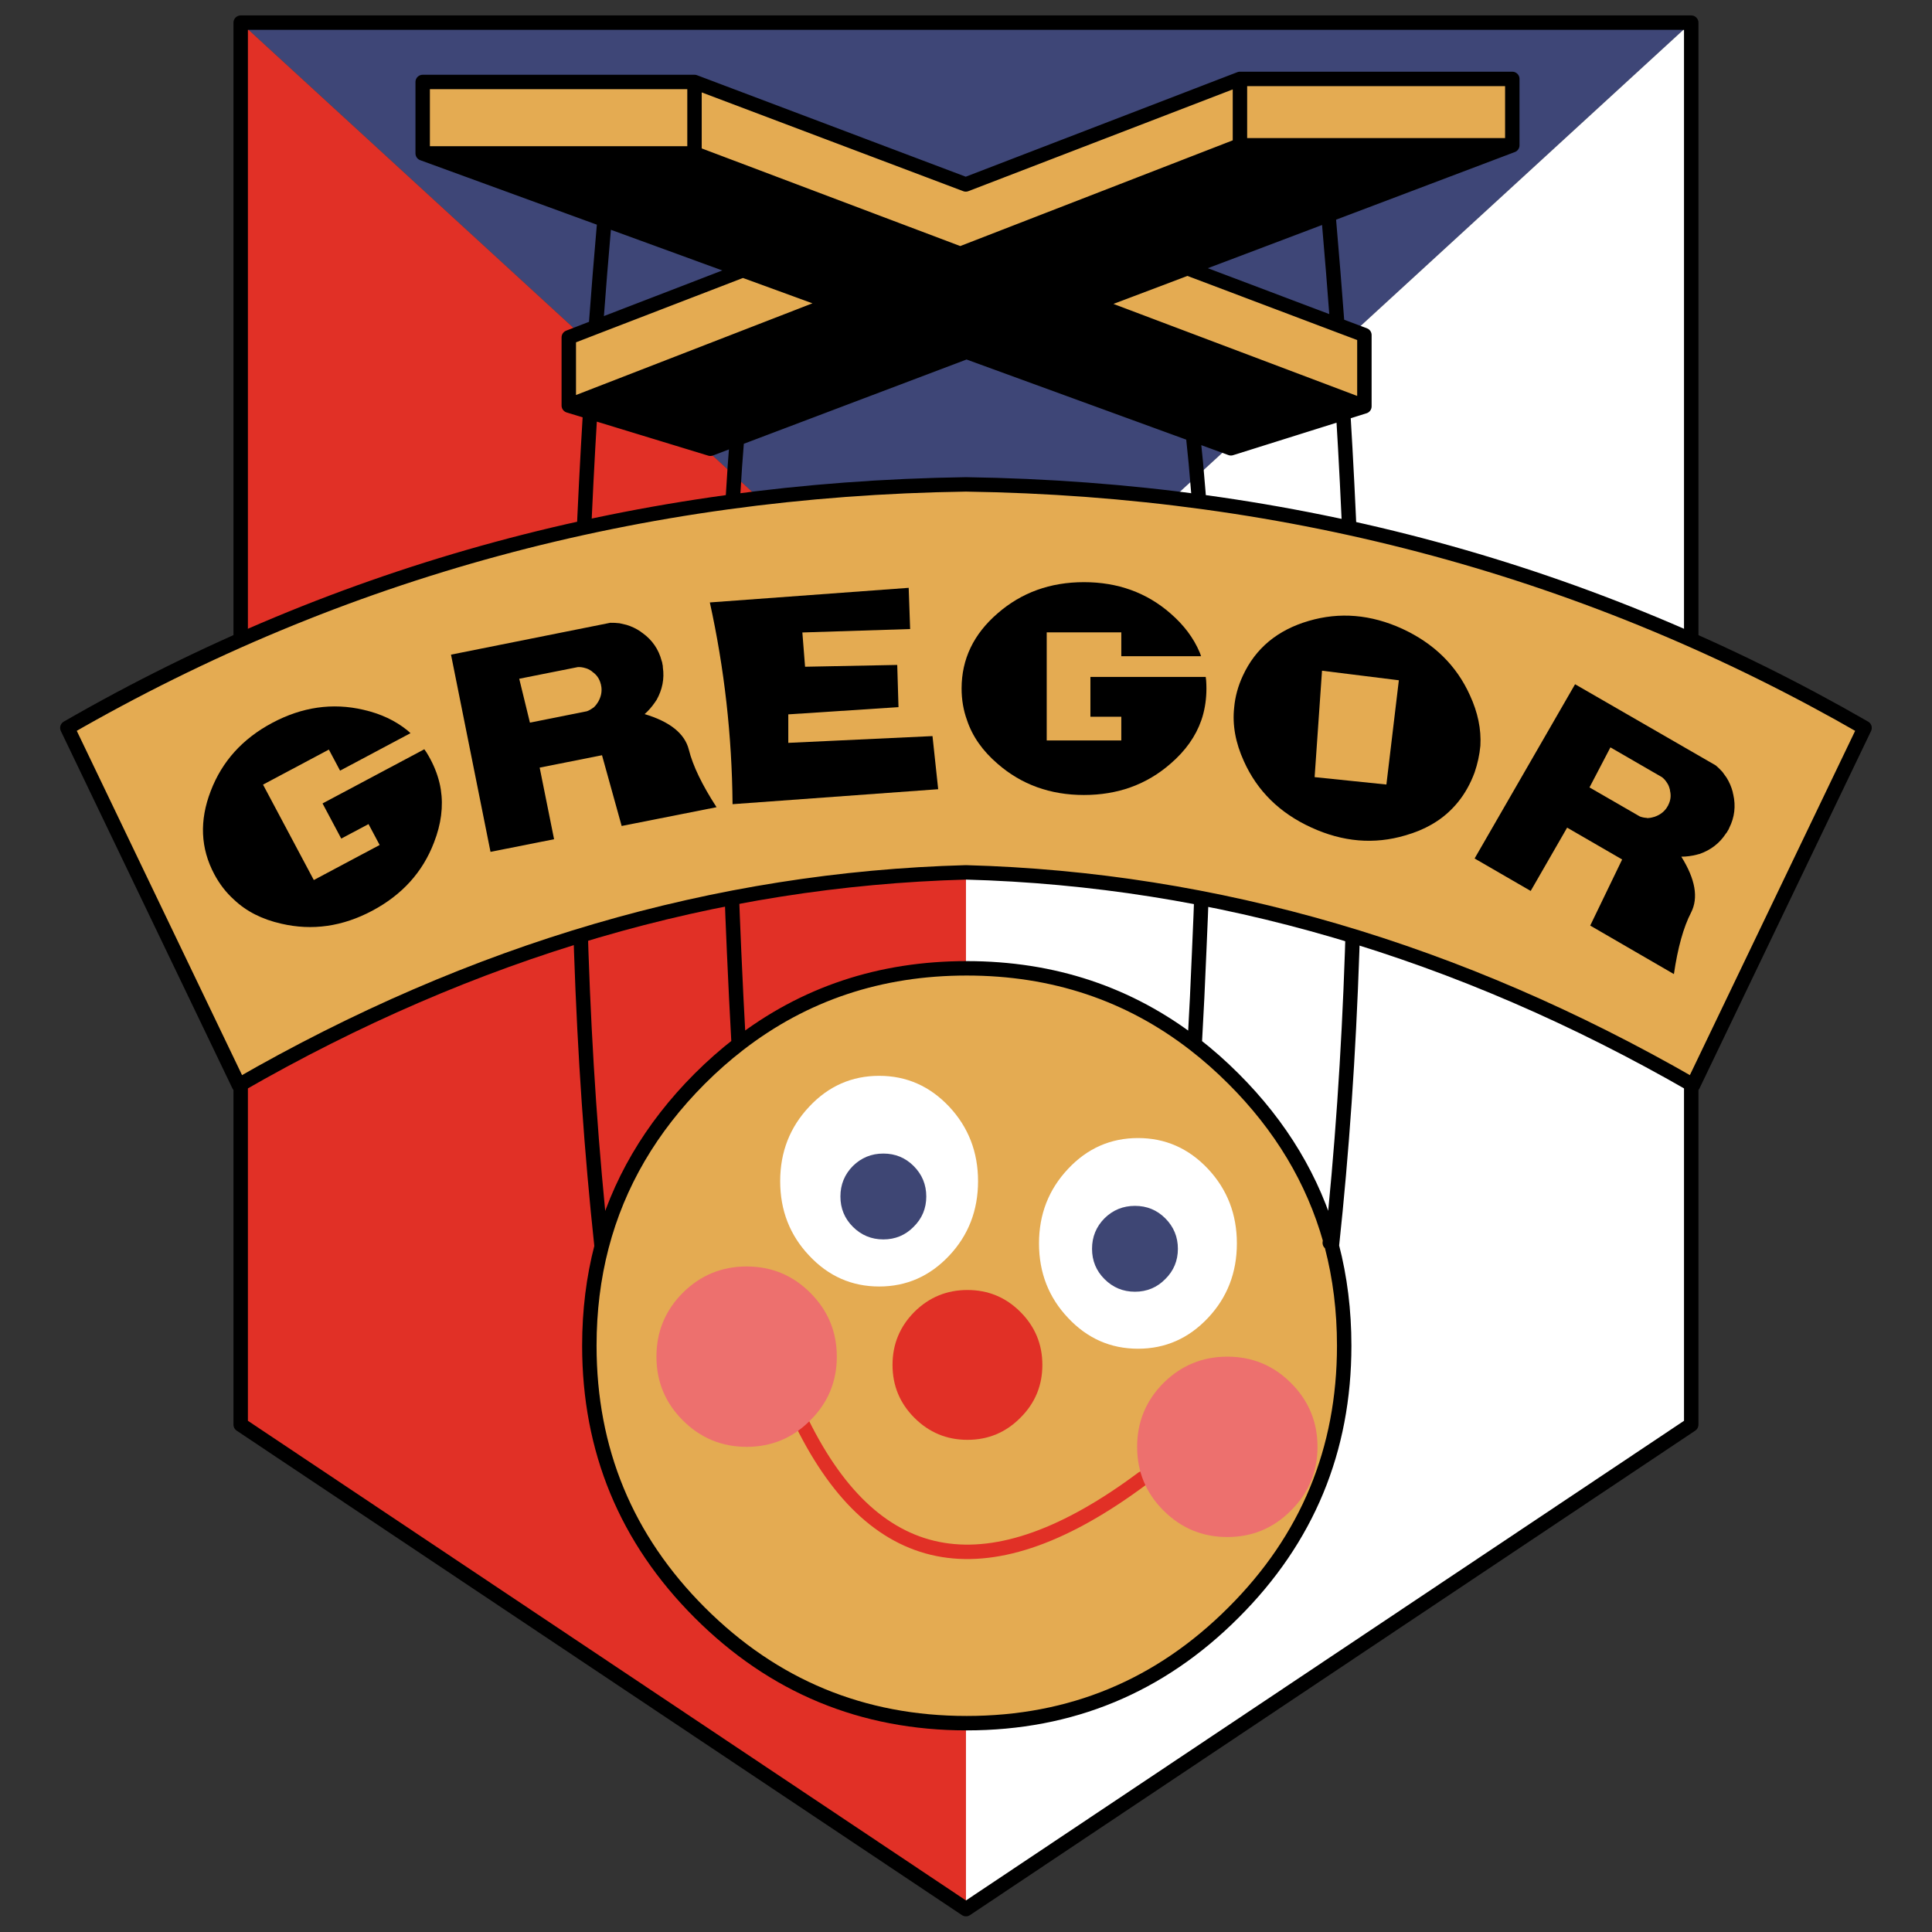 <?xml version="1.0" encoding="UTF-8" standalone="no"?>
<!-- Generator: Adobe Illustrator 15.0.0, SVG Export Plug-In . SVG Version: 6.00 Build 0)  -->

<svg
   xmlns:dc="http://purl.org/dc/elements/1.1/"
   xmlns:cc="http://creativecommons.org/ns#"
   xmlns:rdf="http://www.w3.org/1999/02/22-rdf-syntax-ns#"
   xmlns:svg="http://www.w3.org/2000/svg"
   xmlns="http://www.w3.org/2000/svg"
   xmlns:xlink="http://www.w3.org/1999/xlink"
   xmlns:sodipodi="http://sodipodi.sourceforge.net/DTD/sodipodi-0.dtd"
   xmlns:inkscape="http://www.inkscape.org/namespaces/inkscape"
   version="1.1"
   id="图层_1"
   x="0px"
   y="0px"
   width="512"
   height="512"
   viewBox="0 0 512 512"
   enable-background="new 0 0 512 512"
   xml:space="preserve"
   sodipodi:docname="GUP_Gregor.svg"
   inkscape:version="0.92.1 r15371"><rect x="0" y="0" width="512" height="512" fill="#333333" stroke="none"/><defs
     id="defs4245" /><sodipodi:namedview
     pagecolor="#ffffff"
     bordercolor="#666666"
     borderopacity="1"
     objecttolerance="10"
     gridtolerance="10"
     guidetolerance="10"
     inkscape:pageopacity="0"
     inkscape:pageshadow="2"
     inkscape:window-width="1920"
     inkscape:window-height="1051"
     id="namedview4243"
     showgrid="false"
     inkscape:pagecheckerboard="true"
     inkscape:zoom="0.4609375"
     inkscape:cx="256"
     inkscape:cy="256"
     inkscape:window-x="-9"
     inkscape:window-y="-9"
     inkscape:window-maximized="1"
     inkscape:current-layer="图层_1" /><symbol
     id="Logos_x2F_Gregor_University"
     viewBox="-2 -524.95 502.2 526.95"><g
       id="Flag_1_"><polygon
         points="249.1,-184.45 48.05,0 450.15,0 "
         id="polygon4186"
         style="clip-rule:evenodd;fill:#3e4677;fill-rule:evenodd" /><polygon
         points="249.1,-184.45 249.1,-522.95 48.05,-388.65 48.05,0 "
         id="polygon4188"
         style="clip-rule:evenodd;fill:#e13026;fill-rule:evenodd" /><polygon
         points="249.1,-522.95 249.1,-184.45 450.15,0 450.15,-388.65 "
         id="polygon4190"
         style="clip-rule:evenodd;fill:#ffffff;fill-rule:evenodd" /><polygon
         stroke-miterlimit="3"
         points="48.05,0 450.15,0 450.15,-388.65 249.1,-522.95 48.05,-388.65 "
         id="polygon4192"
         style="clip-rule:evenodd;fill:none;fill-rule:evenodd;stroke:#000000;stroke-width:4;stroke-linecap:round;stroke-linejoin:round;stroke-miterlimit:3" /></g><g
       id="Idol_1_"><g
         id="g4217"><polygon
           points="322.55,-118 312.025,-114.15 249.25,-91.25 185.625,-115.325 178.25,-118.125 144.925,-107.95 139,-106.15 212.225,-77.75 187.275,-68.65 148.9,-54.65 98.5,-36.25 173.85,-36.25 247.525,-64.075 325.05,-34 400.55,-34 310.5,-68.075 284.325,-77.975 359.55,-106.375 353.675,-108.225 "
           id="polygon4195"
           style="clip-rule:evenodd;fill-rule:evenodd" /><path
           d="M 325.05,-34 247.525,-64.075 173.85,-36.25 H 98.5 v 19.8 h 75.35 l 75.2,-28.4 76,29.25 V -34 -15.6 h 75.5 V -34 Z m 34.5,-72.375 -75.225,28.4 26.175,9.9 41.55,-15.7 7.5,-2.825 z M 148.1,-339.25 c 4.536,17.38 13.603,32.88 27.2,46.5 3.474,3.468 7.074,6.644 10.8,9.525 18.147,14.05 39.213,21.075 63.2,21.075 23.998,0 45.064,-7.033 63.2,-21.1 3.706,-2.873 7.29,-6.04 10.75,-9.5 13.162,-13.141 22.095,-28.032 26.8,-44.675 0.159,-0.565 0.318,-1.132 0.475,-1.7 2.283,-8.734 3.425,-17.942 3.425,-27.625 0,-28.934 -10.233,-53.6 -30.7,-74 -20.4,-20.434 -45.05,-30.65 -73.95,-30.65 -28.9,0 -53.566,10.217 -74,30.65 -20.4,20.4 -30.6,45.066 -30.6,74 0,9.637 1.133,18.804 3.4,27.5 z m -1.6,254.9 39.9,15.375 h 0.025 l 0.85,0.325 24.95,-9.1 -73.225,-28.4 v 18.9 z m 27.35,48.1 v 19.8 z m 176.1,-302 c 0.03,0.275 0.063,0.55 0.1,0.825 -0.037,-0.275 -0.071,-0.55 -0.1,-0.825 z"
           id="path4197"
           inkscape:connector-curvature="0"
           style="clip-rule:evenodd;fill:#e4ab52;fill-rule:evenodd" /><path
           stroke-miterlimit="3"
           d="M 325.05,-15.6 V -34 h 75.5 v 18.4 z m 27,-68.175 7.5,-2.825 v -19.775 l -5.875,-1.85 c 1.585,-26.069 2.593,-51.327 3.025,-75.775 0.434,-25.4 0.25,-49.917 -0.55,-73.55 -0.965,-28.456 -2.84,-55.647 -5.625,-81.575 2.283,-8.734 3.425,-17.942 3.425,-27.625 0,-28.934 -10.233,-53.6 -30.7,-74 -20.4,-20.434 -45.05,-30.65 -73.95,-30.65 -28.9,0 -53.566,10.217 -74,30.65 -20.4,20.4 -30.6,45.066 -30.6,74 0,9.637 1.133,18.804 3.4,27.5 -2.797,25.958 -4.681,53.192 -5.65,81.7 -0.812,23.64 -0.996,48.157 -0.55,73.55 0.42,24.532 1.429,49.882 3.025,76.05 l -5.925,1.8 v 18.9 l 7.5,2.9 c 0.721,9.791 1.521,19.69 2.4,29.7 l -50.4,18.4 v 19.8 h 75.35 l 75.2,-28.4 76,29.25 m -180.125,-92.35 33.325,-10.175 7.375,2.8 63.625,24.075 62.775,-22.9 10.525,-3.85 31.125,9.775 m -43.175,40.15 41.55,-15.7 c -0.717,9.614 -1.5,19.322 -2.35,29.125 m -37.675,-59.5 c 2.283,-20.8 3.442,-44.083 3.475,-69.85 0.033,-22.367 -0.55,-46.883 -1.75,-73.55 -0.333,-8.333 -0.75,-16.9 -1.25,-25.7 3.706,-2.873 7.29,-6.04 10.75,-9.5 13.162,-13.141 22.095,-28.032 26.8,-44.675 0.159,-0.565 0.318,-1.132 0.475,-1.7 M 400.55,-34 310.5,-68.075 l -26.175,-9.9 75.225,-28.4 m -185.7,70.125 v 19.8 m 13.425,-52.2 24.95,-9.1 -73.225,-28.4 m 48.275,37.5 -0.85,-0.325 H 186.4 L 146.5,-84.35 m 39.125,-30.975 c -1.642,-20.03 -2.483,-42.922 -2.525,-68.675 -0.03,-22.36 0.544,-46.876 1.725,-73.55 0.364,-8.347 0.789,-16.905 1.275,-25.675 18.147,14.05 39.213,21.075 63.2,21.075 23.998,0 45.064,-7.033 63.2,-21.1 m -163.6,228.6 38.375,-14 M 325.05,-34 247.525,-64.075 173.85,-36.25 H 98.5 m 49.6,-303 c 4.536,17.38 13.603,32.88 27.2,46.5 3.474,3.468 7.074,6.644 10.8,9.525 m 163.85,-55.025 c 0.03,0.275 0.063,0.55 0.1,0.825"
           id="path4199"
           inkscape:connector-curvature="0"
           style="clip-rule:evenodd;fill:none;fill-rule:evenodd;stroke:#000000;stroke-width:4;stroke-linecap:round;stroke-linejoin:round;stroke-miterlimit:3" /><path
           d="m 244.45,-300.5 c 5.333,-5.7 8,-12.583 8,-20.65 0,-8.1 -2.667,-14.983 -8,-20.65 -5.367,-5.7 -11.833,-8.55 -19.4,-8.55 -7.6,0 -14.066,2.85 -19.4,8.55 -5.367,5.667 -8.05,12.55 -8.05,20.65 0,8.067 2.683,14.95 8.05,20.65 5.333,5.7 11.8,8.55 19.4,8.55 7.567,0 14.033,-2.85 19.4,-8.55 z"
           id="path4201"
           inkscape:connector-curvature="0"
           style="clip-rule:evenodd;fill:#ffffff;fill-rule:evenodd" /><path
           d="m 234.6,-333.8 c -2.3,-2.333 -5.1,-3.5 -8.4,-3.5 -3.3,0 -6.117,1.167 -8.45,3.5 -2.3,2.3 -3.45,5.1 -3.45,8.4 0,3.3 1.15,6.117 3.45,8.45 2.333,2.3 5.15,3.45 8.45,3.45 3.3,0 6.1,-1.15 8.4,-3.45 2.333,-2.333 3.5,-5.15 3.5,-8.45 0,-3.3 -1.167,-6.1 -3.5,-8.4 z"
           id="path4203"
           inkscape:connector-curvature="0"
           style="clip-rule:evenodd;fill:#3e4674;fill-rule:evenodd" /><path
           d="m 316.2,-317.75 c 5.333,-5.7 8,-12.583 8,-20.65 0,-8.1 -2.667,-14.983 -8,-20.65 -5.367,-5.7 -11.833,-8.55 -19.4,-8.55 -7.6,0 -14.066,2.85 -19.4,8.55 -5.367,5.667 -8.05,12.55 -8.05,20.65 0,8.067 2.683,14.95 8.05,20.65 5.333,5.7 11.8,8.55 19.4,8.55 7.567,0 14.033,-2.85 19.4,-8.55 z"
           id="path4205"
           inkscape:connector-curvature="0"
           style="clip-rule:evenodd;fill:#ffffff;fill-rule:evenodd" /><path
           d="m 304.35,-348.3 c -2.3,-2.333 -5.1,-3.5 -8.4,-3.5 -3.3,0 -6.117,1.167 -8.45,3.5 -2.3,2.3 -3.45,5.1 -3.45,8.4 0,3.3 1.15,6.117 3.45,8.45 2.333,2.3 5.15,3.45 8.45,3.45 3.3,0 6.1,-1.15 8.4,-3.45 2.333,-2.333 3.5,-5.15 3.5,-8.45 0,-3.3 -1.167,-6.1 -3.5,-8.4 z"
           id="path4207"
           inkscape:connector-curvature="0"
           style="clip-rule:evenodd;fill:#3e4674;fill-rule:evenodd" /><path
           d="m 249.511,-392.857 c -5.732,0 -10.634,2.036 -14.705,6.106 -4.043,4.043 -6.064,8.931 -6.064,14.663 0,5.732 2.021,10.634 6.064,14.704 4.07,4.043 8.972,6.064 14.705,6.064 5.731,0 10.62,-2.021 14.662,-6.064 4.071,-4.07 6.106,-8.972 6.106,-14.704 0,-5.732 -2.035,-10.62 -6.106,-14.663 -4.043,-4.071 -8.931,-6.106 -14.662,-6.106 z"
           id="path4209"
           inkscape:connector-curvature="0"
           style="clip-rule:evenodd;fill:#e13026;fill-rule:evenodd" /><path
           stroke-miterlimit="3"
           d="m 203.7,-388.25 c 20.635,-41.735 52.085,-46.835 94.35,-15.3"
           id="path4211"
           inkscape:connector-curvature="0"
           style="clip-rule:evenodd;fill:none;fill-rule:evenodd;stroke:#e13026;stroke-width:4;stroke-linecap:round;stroke-linejoin:round;stroke-miterlimit:3" /><path
           d="m 188.3,-394.8 c -6.9,0 -12.8,2.45 -17.7,7.35 -4.867,4.867 -7.3,10.75 -7.3,17.65 0,6.9 2.434,12.8 7.3,17.7 4.9,4.867 10.8,7.3 17.7,7.3 6.9,0 12.783,-2.433 17.65,-7.3 4.9,-4.9 7.35,-10.8 7.35,-17.7 0,-6.9 -2.45,-12.783 -7.35,-17.65 -4.867,-4.9 -10.75,-7.35 -17.65,-7.35 z"
           id="path4213"
           inkscape:connector-curvature="0"
           style="clip-rule:evenodd;fill:#ed706e;fill-rule:evenodd" /><path
           d="m 321.55,-419.8 c -6.9,0 -12.8,2.45 -17.7,7.35 -4.867,4.867 -7.3,10.75 -7.3,17.65 0,6.9 2.434,12.8 7.3,17.7 4.9,4.867 10.8,7.3 17.7,7.3 6.9,0 12.783,-2.433 17.65,-7.3 4.9,-4.9 7.35,-10.8 7.35,-17.7 0,-6.9 -2.45,-12.783 -7.35,-17.65 -4.867,-4.9 -10.75,-7.35 -17.65,-7.35 z"
           id="path4215"
           inkscape:connector-curvature="0"
           style="clip-rule:evenodd;fill:#ed706e;fill-rule:evenodd" /></g></g><g
       id="Banner_1_"><g
         id="g4236"><path
           d="m 249.1,-128 c 90.233,-1.333 173.267,-23.833 249.1,-67.5 l -47.55,-99.05 c -65.033,37.434 -132.217,57.1 -201.55,59 -69.346,-1.897 -136.529,-21.564 -201.55,-59 L 0,-195.5 c 75.833,43.679 158.866,66.179 249.1,67.5 z"
           id="path4220"
           inkscape:connector-curvature="0"
           style="clip-rule:evenodd;fill:#e4ab52;fill-rule:evenodd" /><path
           stroke-miterlimit="3"
           d="m 249.1,-128 c 90.233,-1.333 173.267,-23.833 249.1,-67.5 l -47.55,-99.05 c -65.033,37.434 -132.217,57.1 -201.55,59 -69.346,-1.897 -136.529,-21.564 -201.55,-59 L 0,-195.5 c 75.833,43.679 158.866,66.179 249.1,67.5 z"
           id="path4222"
           inkscape:connector-curvature="0"
           style="clip-rule:evenodd;fill:none;fill-rule:evenodd;stroke:#000000;stroke-width:4;stroke-linecap:round;stroke-linejoin:round;stroke-miterlimit:3" /><path
           d="m 370.1,-168.05 c 8.767,-4.066 15,-10.2 18.7,-18.4 2.2,-4.767 3.167,-9.433 2.9,-14 -0.233,-2.5 -0.767,-4.967 -1.6,-7.4 -0.3,-0.8 -0.617,-1.567 -0.95,-2.3 -1.333,-2.9 -3.033,-5.417 -5.1,-7.55 -3.367,-3.533 -7.75,-6.067 -13.15,-7.6 -8.633,-2.566 -17.333,-1.833 -26.1,2.2 -8.733,4 -14.95,10.117 -18.65,18.35 -2.333,5.1 -3.233,10.066 -2.7,14.9 0.267,3 1.067,5.933 2.4,8.8 3.5,7.6 9.583,12.667 18.25,15.2 8.6,2.533 17.267,1.8 26,-2.2 z m -22.3,-11.6 -2.05,-29.5 19.9,-2.05 3.45,28.9 z"
           id="path4224"
           inkscape:connector-curvature="0"
           style="clip-rule:evenodd;fill-rule:evenodd" /><path
           d="m 315.661,-182.195 c 0.007,-0.081 0.015,-0.162 0.024,-0.243 0.049,-0.726 0.073,-1.439 0.073,-2.14 0,-2.75 -0.365,-5.36 -1.095,-7.831 -0.101,-0.327 -0.206,-0.651 -0.316,-0.973 -1.556,-4.475 -4.411,-8.496 -8.562,-12.063 -6.616,-5.771 -14.611,-8.657 -23.984,-8.657 -9.341,0 -17.319,2.886 -23.936,8.657 -4.151,3.567 -6.973,7.587 -8.465,12.063 -1.005,2.756 -1.508,5.69 -1.508,8.804 0,8.139 3.324,15.078 9.973,20.817 6.616,5.771 14.595,8.658 23.936,8.658 9.373,0 17.368,-2.886 23.984,-8.658 3.723,-3.222 6.423,-6.821 8.1,-10.798 0.055,-0.145 0.112,-0.291 0.17,-0.438 0.077,-0.21 0.15,-0.42 0.219,-0.632 h -22.111 v 6.615 h -20.676 v -29.961 h 20.676 v 6.566 h -8.562 v 11.041 h 31.962 c 0.041,-0.275 0.073,-0.55 0.098,-0.827 z"
           id="path4226"
           inkscape:connector-curvature="0"
           style="clip-rule:evenodd;fill-rule:evenodd" /><path
           d="m 390.1,-231.7 27.85,48.3 39,-22.5 c 0.667,-0.566 1.284,-1.167 1.85,-1.8 0.367,-0.533 0.75,-1.067 1.15,-1.6 0.767,-1.233 1.333,-2.55 1.7,-3.95 0.033,-0.267 0.083,-0.5 0.15,-0.7 0.733,-3.233 0.367,-6.317 -1.1,-9.25 -0.1,-0.3 -0.25,-0.583 -0.45,-0.85 -0.133,-0.3 -0.3,-0.55 -0.5,-0.75 -1.733,-2.667 -4.167,-4.55 -7.3,-5.65 h -0.05 c -0.233,-0.067 -0.483,-0.133 -0.75,-0.2 -1.433,-0.367 -2.85,-0.55 -4.25,-0.55 3.9,-6.233 4.8,-11.4 2.7,-15.5 -2.1,-4.067 -3.684,-9.75 -4.75,-17.05 l -23.2,13.45 8.85,18.325 -15.25,8.825 -10.1,-17.55 z m 52,22.5 -14.35,8.3 -5.8,-11.1 13.95,-8.05 c 0.6,-0.233 1.25,-0.367 1.95,-0.4 v -0.05 c 0.667,0 1.3,0.1 1.9,0.3 0.1,0 0.217,0.033 0.35,0.1 1.4,0.5 2.483,1.316 3.25,2.45 0.1,0.133 0.167,0.25 0.2,0.35 0.133,0.167 0.2,0.283 0.2,0.35 0.7,1.333 0.867,2.7 0.5,4.1 0.033,0.133 0.017,0.25 -0.05,0.35 -0.167,0.7 -0.417,1.283 -0.75,1.75 -0.367,0.6 -0.817,1.117 -1.35,1.55 z"
           id="path4228"
           inkscape:connector-curvature="0"
           style="clip-rule:evenodd;fill-rule:evenodd" /><path
           d="m 117.301,-229.864 -10.95,54.668 44.15,8.831 c 0.875,0.015 1.734,-0.029 2.578,-0.131 0.627,-0.159 1.268,-0.307 1.92,-0.443 1.39,-0.42 2.685,-1.036 3.884,-1.846 0.201,-0.179 0.393,-0.32 0.575,-0.427 2.685,-1.946 4.444,-4.504 5.278,-7.676 0.123,-0.291 0.197,-0.603 0.223,-0.936 0.098,-0.313 0.137,-0.611 0.119,-0.893 0.458,-3.147 -0.128,-6.168 -1.756,-9.063 l -0.038,-0.033 c -0.131,-0.204 -0.275,-0.419 -0.431,-0.646 -0.835,-1.221 -1.779,-2.294 -2.831,-3.218 7.044,-2.11 11.129,-5.397 12.258,-9.864 1.106,-4.441 3.667,-9.756 7.683,-15.945 l -26.307,-5.205 -5.444,19.609 -17.281,-3.433 3.993,-19.851 z m 24.221,51.22 -16.259,-3.234 2.967,-12.167 15.794,3.157 c 0.604,0.221 1.181,0.549 1.729,0.986 l 0.033,-0.037 c 0.501,0.44 0.911,0.933 1.229,1.479 0.075,0.066 0.141,0.168 0.197,0.306 0.722,1.299 0.997,2.627 0.825,3.985 -0.013,0.166 -0.04,0.298 -0.081,0.395 -0.01,0.213 -0.037,0.345 -0.081,0.395 -0.354,1.463 -1.131,2.601 -2.33,3.411 -0.063,0.122 -0.152,0.199 -0.269,0.229 -0.586,0.416 -1.16,0.689 -1.718,0.82 -0.67,0.211 -1.349,0.302 -2.036,0.275 z"
           id="path4230"
           inkscape:connector-curvature="0"
           style="clip-rule:evenodd;fill-rule:evenodd" /><path
           d="m 99.428,-202.108 c 0.044,-0.068 0.089,-0.136 0.136,-0.203 0.384,-0.618 0.741,-1.237 1.07,-1.854 1.292,-2.427 2.196,-4.903 2.713,-7.427 0.064,-0.336 0.124,-0.671 0.178,-1.007 0.729,-4.682 0.098,-9.572 -1.891,-14.67 -3.128,-8.204 -8.83,-14.507 -17.104,-18.911 -8.246,-4.389 -16.645,-5.589 -25.197,-3.603 -5.34,1.198 -9.72,3.421 -13.14,6.67 -2.183,1.961 -4.005,4.315 -5.468,7.063 -3.824,7.185 -4.149,14.872 -0.977,23.062 3.129,8.203 8.816,14.5 17.062,18.888 8.274,4.404 16.688,5.612 25.24,3.626 4.8,-1.095 8.875,-3.004 12.223,-5.726 0.117,-0.103 0.235,-0.205 0.356,-0.307 0.167,-0.149 0.33,-0.301 0.491,-0.455 l -19.52,-10.39 -3.108,5.839 -18.251,-9.714 14.077,-26.448 18.251,9.714 -3.085,5.796 -7.558,-4.023 -5.187,9.747 28.214,15.017 c 0.164,-0.223 0.322,-0.451 0.475,-0.684 z"
           id="path4232"
           inkscape:connector-curvature="0"
           style="clip-rule:evenodd;fill-rule:evenodd" /><path
           d="m 203.75,-169.05 0.75,-9.5 25.55,0.5 0.35,-11.7 -30.55,-2 v -7.9 l 39.975,1.875 1.575,-14.725 -57,-4.15 c -0.165,18.964 -2.265,37.606 -6.3,55.925 l 55.125,4.05 0.4,-11.425 z"
           id="path4234"
           inkscape:connector-curvature="0"
           style="clip-rule:evenodd;fill-rule:evenodd" /></g></g></symbol><use
     xlink:href="#Logos_x2F_Gregor_University"
     width="502.2"
     height="526.95"
     x="-2"
     y="-524.95"
     transform="matrix(0.956,0,0,-0.956,17.85,6)"
     overflow="visible"
     id="use4240"
     style="overflow:visible" /></svg>